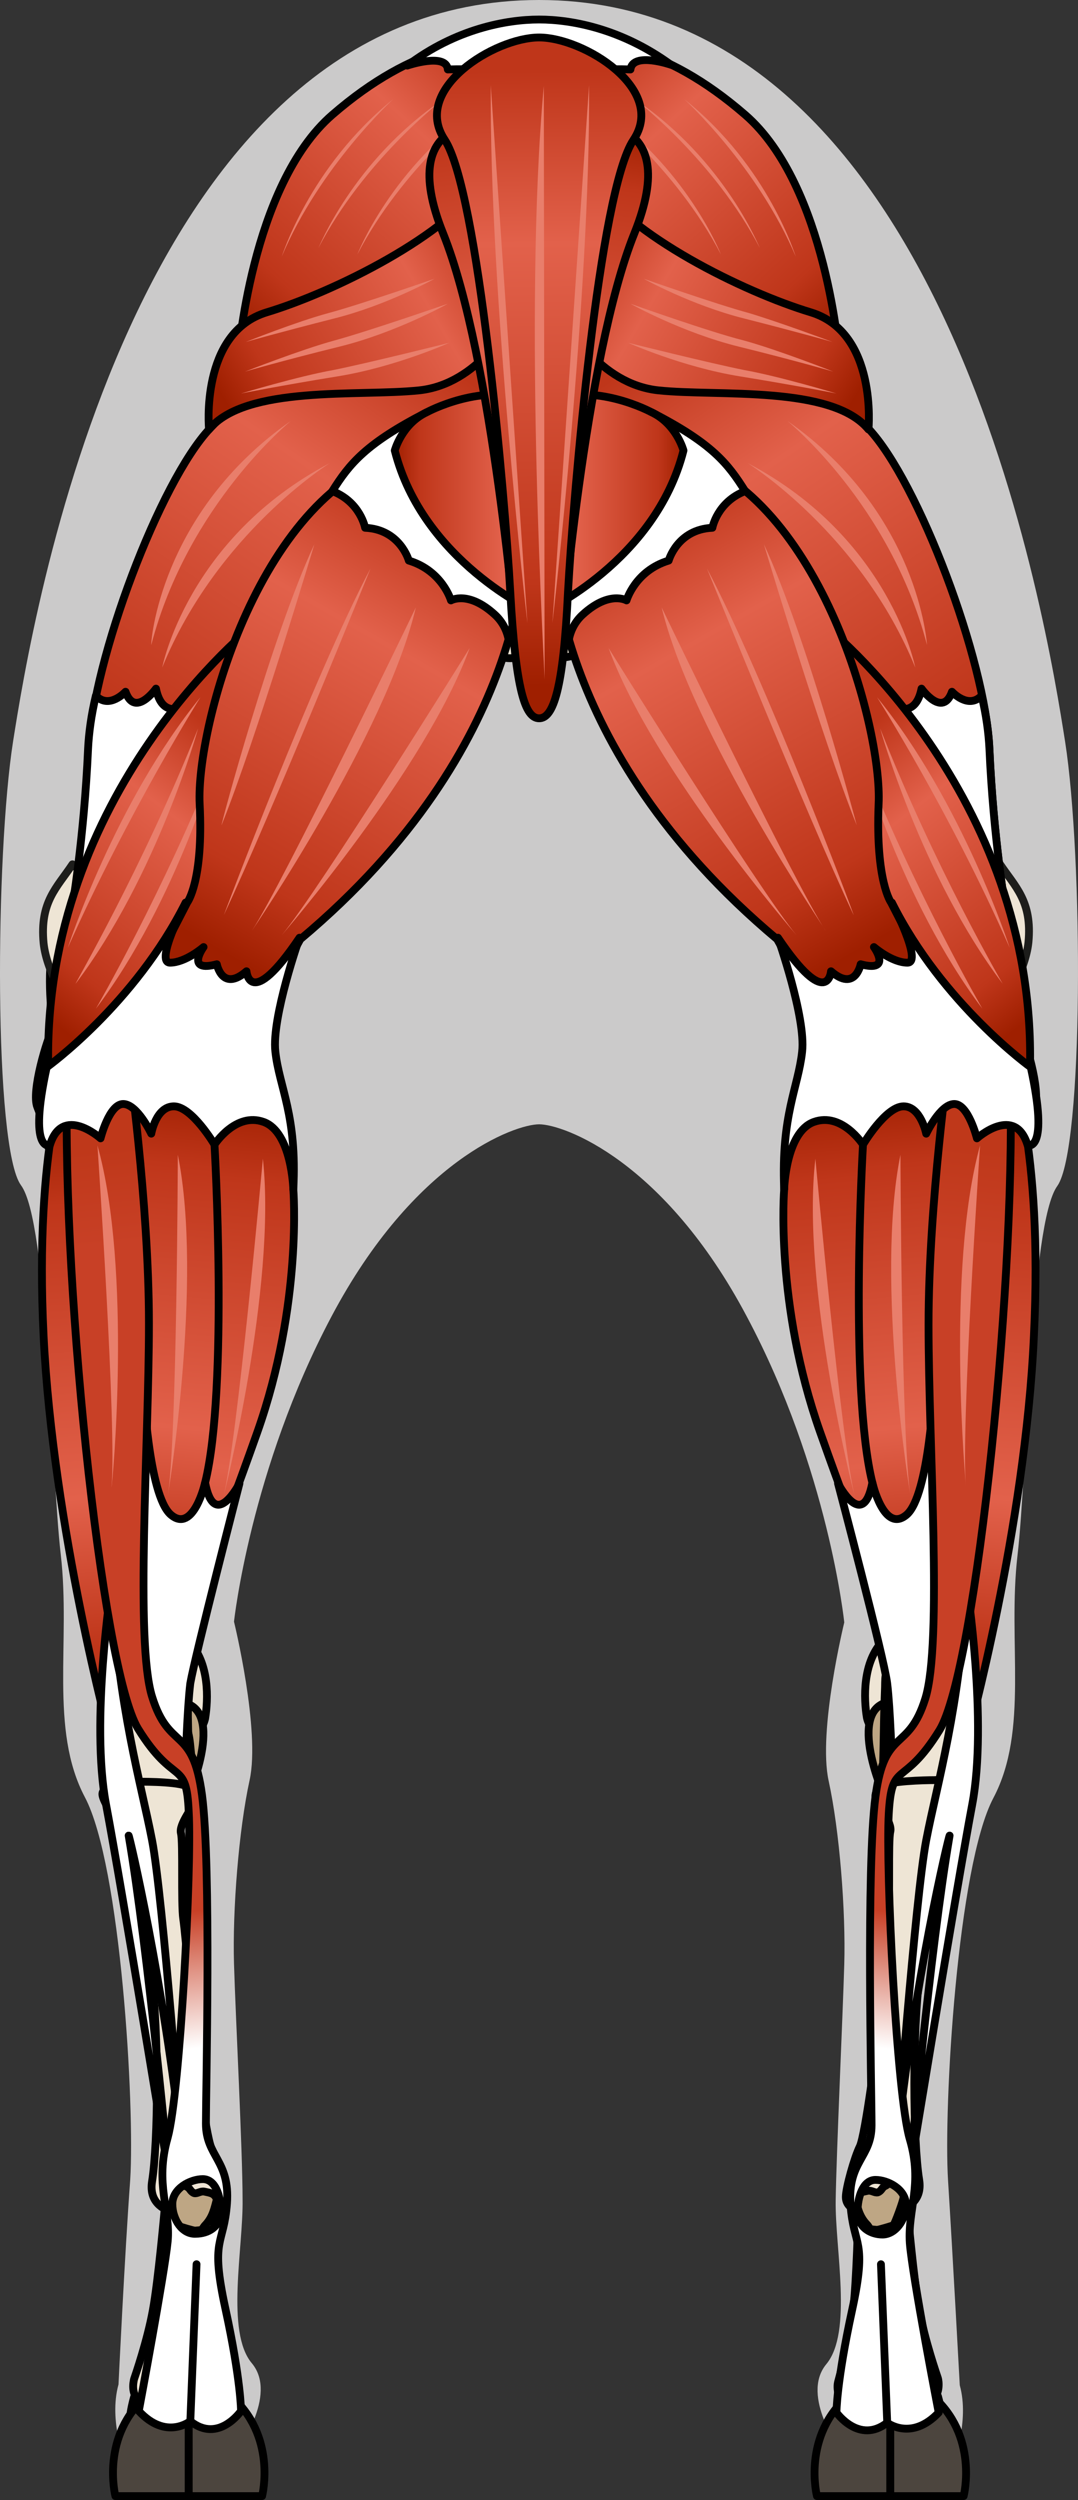 <?xml version="1.0" encoding="utf-8"?>
<!-- Generator: Adobe Illustrator 25.4.1, SVG Export Plug-In . SVG Version: 6.00 Build 0)  -->
<svg version="1.1" id="Camada_1" xmlns="http://www.w3.org/2000/svg" xmlns:xlink="http://www.w3.org/1999/xlink" x="0px" y="0px"
	 width="138.136px" height="320.2px" viewBox="0 0 138.136 320.2" enable-background="new 0 0 138.136 320.2" xml:space="preserve">
<rect x="0" y="0" width="138.136" height="320.2" fill="#333333" stroke="none"/>
<g>
	<path id="changecolor_00000070076965564972370160000010085068632026751120_" fill="#CBCACA" d="M135.485,151.9
		c-3.5,4.8-3.8,36.2-5.1,47.3c-1.3,11.2,1.5,22.4-3.1,31.1c-4.6,8.7-6.4,39.5-5.8,49s1.5,26.2,1.5,26.2c1.3,4.7-0.9,10-0.9,10
		l-14.2-1.4c0,0-5.4-7.2-2-11.3c3.4-4.1,1.1-14.8,1.2-21s0.9-23.4,1.1-30.2s-0.6-17.1-2-23.5s2-20.3,2-20.3s-2-19.5-12.5-39.2
		c-10.6-20-23.5-24.6-26.6-24.6s-16,4.6-26.6,24.6c-10.4,19.6-12.5,39.1-12.5,39.1s3.4,13.9,2,20.3c-1.4,6.4-2.2,16.7-2,23.5
		c0.2,6.8,1.1,24,1.1,30.2c0.1,6.2-2.2,17,1.2,21c3.4,4.1-2,11.3-2,11.3l-14.2,1.4c0,0-2.2-5.3-0.9-10c0,0,0.8-16.7,1.5-26.2
		c0.6-9.5-1.2-40.3-5.8-49s-1.8-19.9-3.1-31.1c-1.3-11.2-1.6-42.6-5.1-47.3c-3.5-4.8-3.3-42.3-1-56.9c2.3-14.5,15-94.9,67.4-94.9
		s65.1,80.4,67.4,95C138.785,109.7,138.885,147.1,135.485,151.9z"/>
	<g>
		<g>
			<path fill="#BEA684" stroke="#000000" stroke-linecap="round" stroke-linejoin="round" stroke-miterlimit="10" d="M116.185,135.4
				c2.7,4,6.3,10.9,8.9,10.1c2.5-0.8,3.7-6.1,4.6-9.8c1.5-6.1,2.8-22.1-4.1-16.1C122.485,122.5,116.985,125.9,116.185,135.4z"/>
			<path fill="#EEE5D5" stroke="#1D1D1B" stroke-linecap="round" stroke-linejoin="round" stroke-miterlimit="10" d="M101.585,54.6
				c0.3-0.6,1-0.9,1.6-0.7c3.5,1.3,4.7,2.6,6.8,7.5c2.3,5.2,1,2.9,1.7,14.9c0.7,11.3,0.2,11.8,2.8,23.2c0.8,3.8,4.7,12.3,8.4,11.4
				c2-0.5,3.2,1.7,5.2-0.3c2,3,4.2,4.8,3.7,10.1c-0.4,3.8-3.3,8.8-6.5,11c-0.5,0.4-1,0.8-1.6,1.4c-1.6,1.8-1.6,1.6-3.3,1.6
				c-6.2,0-6.7-9.2-8.5-15.3c-1.7-5.5-3.2-11-5-16.4c-1.6-4.8-2.8-9.9-3.6-15.2c-0.4-2.4-0.3-5.6-1.1-7.7c-0.8-2.3-2.8-3.3-3.8-5.4
				c-1.4-3-0.4-4.5,1.7-2.6c-0.2-0.2,0.1-6.1,0-6.9c-0.1-2-1.8,7.1-1.7,5.1C98.685,66.6,99.885,58.6,101.585,54.6z"/>
			<path fill="#EEE5D5" stroke="#000000" stroke-linecap="round" stroke-linejoin="round" stroke-miterlimit="10" d="M96.385,47.4
				c0.7-1.9,2.1-2.3,3.6-2c1.4,0.2,4.5,1.4,4.5-0.6s-2-6.7-2.8-10.6c-0.8-4-6-12.9-9.3-14.7c-3.4-1.8-6.5-0.9-7.3,0.6
				s-2.4,6.5-3.2,7.2c-0.8,0.7-4.6,0.2-6.5,1.9c-1.9,1.6-5.6,7.6-3.8,9c1.7,1.4,8.9,0.2,10.9,3.7c1.9,3.4,2.4,6.1,1.3,8
				s1.4,4.9,1.7,5.4c0.3,0.6,1.8,5.2-0.3,8.7c-2.1,3.6-2.6,11-6.5,11.6s-7.2,1.3-8.2,3.2c-1,1.9-1,5.4,1.4,5.4
				c2.4,0.1,6.7-2.6,12-4.3c3.3-1,4.9-4.2,6-4.8c1.1-0.6,3.7-2.1,6.6-1.7c2.9,0.3,4.9-0.9,6.6-2.4s4-1,5.9-1.9s2.3-6.5,1.2-8.4
				c-1.1-1.9-1.5-2.3-3.9-1.1c-2.4,1.1-6.4,0.8-6.1-2.9c0.4-3.7-1.6-4.7-2.8-6.1C96.385,49.2,95.785,49,96.385,47.4z"/>
			<path fill="#BEA684" stroke="#000000" stroke-linecap="round" stroke-linejoin="round" stroke-miterlimit="10" d="M100.285,56.6
				c0.4-3.7-1.6-4.7-2.8-6.1c-1.2-1.4-1.7-1.5-1.2-3.2c0.7-1.9,2.1-2.3,3.6-2c1.4,0.2,4.5,1.4,4.5-0.6s-2-6.7-2.8-10.6
				c-0.8-4-6-12.9-9.3-14.7c-0.5-0.3-1-0.5-1.5-0.6l0,0c-4.2-0.9-3.6,9.6-1.7,14.3c1.9,4.6,2.6,8.5,1.2,10.9s-2.7,4.3,0,8
				s10.6,7.2,10.6,7.2C100.485,58.5,100.185,57.7,100.285,56.6z"/>
			<path fill="#BEA684" stroke="#000000" stroke-linecap="round" stroke-linejoin="round" stroke-miterlimit="10" d="M71.485,38.1
				c1.7,1.4,8.9,0.2,10.9,3.7c1.7,3,2.2,5.4,1.7,7.2c0.1-0.1,0.3-0.3,0.3-0.4c0.9-2,1.1-7.3,1.4-8.4c0.4-1.1,2-1.2-1.1-5.2
				s-11.2-3.7-11.2-3.7C71.785,33.7,70.285,37.1,71.485,38.1z"/>
			<path fill="#EEE5D5" stroke="#000000" stroke-linecap="round" stroke-linejoin="round" stroke-miterlimit="10" d="M126.785,129.9
				c0.7,0,2.8-0.3,3.7,1.4s2.9,8.4,2.1,10.4c-0.8,2.1-0.6,1.3-0.5,2.8s-2.1,3.7-2.8,5.4c-0.8,1.7-1.1,7-1.2,9.5
				c-0.1,2.5-0.3,20.4-0.4,27.5s-4.6,30.1-4.8,33c-0.2,2.9-1.9,8.7-2.8,8.6c-0.9-0.1-3.1-4.7-4.2-4.7c-1,0-4.3-1.4-4.8-3.8
				c-0.4-2.4-0.6-7.1,2.1-9.9c2.7-2.8,6.9-16.5,7.7-24.2c0.8-7.7,2.5-16,1.3-27.6s-2.9-18.2-3.3-19.5s-1.5-1.5-1-2.9
				C118.385,134.6,126.785,129.9,126.785,129.9z"/>
			<path fill="#BEA684" stroke="#000000" stroke-linecap="round" stroke-linejoin="round" stroke-miterlimit="10" d="M114.585,217.9
				c-6.3,0.2-1.8,11.4-0.7,13.3c3.3,6.1,5,7.1,2.2,14.5c-1.8,4.6,1.9,0.7,3.1-5.5c0.5-2.7,4.3-8.9,4.6-12.2
				c0.2-2.2-0.9-4.5-1.7-10.3C121.385,213.1,116.085,214.8,114.585,217.9z"/>
			<path fill="#EEE5D5" stroke="#000000" stroke-linecap="round" stroke-linejoin="round" stroke-miterlimit="10" d="M112.985,229.9
				c0.3-5.1,0.2-8.1,0.4-13.2c0.1-1.7-0.2-3,1.2-3.4c2-0.5,5.1-1.3,6.1,0.5c1.6,2.7,1.4,10.1,1.4,13.3c0,2.8,0.3,4.3-1.7,5.5
				C118.685,233.9,113.085,233.2,112.985,229.9z"/>
			<path fill="#EEE5D5" stroke="#000000" stroke-linecap="round" stroke-linejoin="round" stroke-miterlimit="10" d="M112.985,228.8
				c0,0-0.9,0.5-0.8,1.4c0.2,0.9,2.2,3.2,1.9,4.4c-0.3,1.2,0,9-0.3,11s-1.2,12.9-1.3,14.6c-0.1,1.7-1.6,13.2-2.3,14.7
				c-0.7,1.4-1.8,5.3-1.8,6.5s1.1,1.7,2,2c0.8,0.3,8.2,0.8,7.4-4.2c-0.8-5-0.9-19.1,0.1-26.5c1-7.3,2.7-14.1,3.8-17.5
				c1.2-3.4,2.8-5.1,2.4-5.9c-0.4-0.8-3.3-1.4-4.4-1.3C118.585,228,113.785,228.1,112.985,228.8z"/>
			<path fill="#BEA684" stroke="#000000" stroke-linecap="round" stroke-linejoin="round" stroke-miterlimit="10" d="M108.385,312.2
				c0,0-1.3,3.5-1.3,4.6s0.8,1.7,0.8,1.7h13c0,0,0.6-1.3,0.4-1.7c-0.2-0.4-0.4-2.8-1.6-5.2c-1.2-2.4-10.3-0.4-10.3-0.4
				L108.385,312.2z"/>
			<path fill="#EEE5D5" stroke="#000000" stroke-linecap="round" stroke-linejoin="round" stroke-miterlimit="10" d="M107.785,307
				c0,0-1,3.7-0.1,4.5s3,2.7,4.3,2.5s1.8-0.9,1.9-1.3c0,0,0.7-2.8,0.1-3.6c-0.7-0.8-4.1-2.5-4.4-2.6
				C109.185,306.5,107.785,307,107.785,307z"/>
			<path fill="#EEE5D5" stroke="#000000" stroke-linecap="round" stroke-linejoin="round" stroke-miterlimit="10" d="M120.185,306.9
				c0,0,1.1,3.7,0.2,4.5s-2.9,2.8-4.3,2.6c-1.3-0.1-1.8-0.9-1.9-1.3c0,0-0.8-2.8-0.2-3.6c0.6-0.8,4-2.6,4.3-2.7
				C118.785,306.4,120.185,306.9,120.185,306.9z"/>
			<path fill="#EEE5D5" stroke="#000000" stroke-linecap="round" stroke-linejoin="round" stroke-miterlimit="10" d="M120.185,304.6
				c-0.1-0.3-1.7-4.9-2.4-8.8c-0.7-3.8-1.5-12.8-1.5-12.8c-1.8-0.7-2.4-0.2-2.9,0.9c-0.1,0.1-0.1,0.5-0.2,1
				c-0.1-0.5-0.2-0.8-0.2-0.9c-0.6-1-1.2-1.5-3-0.7c0,0-0.2,9-0.7,12.9s-1.8,8.5-1.9,8.9s-0.3,2.2,1.4,3c0,0,2.5,1.5,4.8,1.4
				c0.2,0,0.3-0.2,0.5-0.5c0.1,0.2,0.3,0.3,0.4,0.3c2.2-0.1,4.7-1.7,4.7-1.7C120.585,306.8,120.285,304.9,120.185,304.6z"/>
			<path fill="#EEE5D5" stroke="#000000" stroke-linecap="round" stroke-linejoin="round" stroke-miterlimit="10" d="M113.885,309
				c0.1-2.7-0.8-24.2-0.8-24.2"/>
			
				<line fill="none" stroke="#000000" stroke-linecap="round" stroke-linejoin="round" stroke-miterlimit="10" x1="114.085" y1="312.6" x2="114.085" y2="318.3"/>
			<path fill="#BEA684" stroke="#000000" stroke-linecap="round" stroke-linejoin="round" stroke-miterlimit="10" d="M109.585,281.6
				c0.3,1.1,0.5,2.2,1.4,3.2c0.7,0.7,0.1,0.7,1.4,0.8c0.2,0,1.9-0.5,2.1-0.6c0.2-0.2,1.3-3.2,1.3-3.6c0.1-0.7,0-1.2-0.6-1.7
				c-1.2-1-0.9-0.1-1.8,0.3c-0.4,0.2-0.4,0.6-0.9,0.8c-0.4,0.1-0.8-0.3-1.3-0.2c-0.9,0.2-1.4,0.2-1.7,1.3"/>
		</g>
		<g>
			<path fill="#BEA684" stroke="#000000" stroke-linecap="round" stroke-linejoin="round" stroke-miterlimit="10" d="M21.085,135.6
				c-2.7,4-6.3,10.9-8.9,10.1c-2.5-0.8-3.7-6.1-4.6-9.8c-1.5-6.1-2.8-22.1,4.1-16.1C14.885,122.6,20.385,126,21.085,135.6z"/>
			<path fill="#EEE5D5" stroke="#1D1D1B" stroke-linecap="round" stroke-linejoin="round" stroke-miterlimit="10" d="M35.785,54.7
				c-0.3-0.6-1-0.9-1.6-0.7c-3.5,1.3-4.7,2.6-6.8,7.5c-2.3,5.2-1,2.9-1.7,14.9c-0.7,11.3-0.2,11.8-2.8,23.2
				c-0.8,3.8-4.7,12.3-8.4,11.4c-2-0.5-3.2,1.7-5.2-0.3c-2,3-4.2,4.8-3.7,10.1c0.4,3.8,3.3,8.8,6.5,11c0.5,0.4,1,0.8,1.6,1.4
				c1.6,1.8,1.6,1.6,3.3,1.6c6.2,0,6.7-9.2,8.5-15.3c1.7-5.5,3.2-11,5-16.4c1.6-4.8,2.8-9.9,3.6-15.2c0.4-2.4,0.3-5.6,1.1-7.7
				c0.8-2.3,2.8-3.3,3.8-5.4c1.4-3,0.4-4.5-1.7-2.6c0.2-0.2-0.1-6.1,0-6.9c0.1-2,1.8,7.1,1.7,5.1
				C38.685,66.7,37.485,58.7,35.785,54.7z"/>
			<path fill="#EEE5D5" stroke="#000000" stroke-linecap="round" stroke-linejoin="round" stroke-miterlimit="10" d="M40.985,47.5
				c-0.7-1.9-2.1-2.3-3.6-2c-1.4,0.2-4.5,1.4-4.5-0.6s2-6.7,2.8-10.6c0.8-4,6-12.9,9.3-14.7c3.4-1.8,6.5-0.9,7.3,0.6
				s2.4,6.5,3.2,7.2c0.8,0.7,4.6,0.2,6.5,1.9c1.9,1.6,5.6,7.6,3.8,9c-1.7,1.4-8.9,0.2-10.9,3.7c-1.9,3.4-2.4,6.1-1.3,8
				c1.1,1.9-1.4,4.9-1.7,5.4c-0.3,0.6-1.8,5.2,0.3,8.7c2.1,3.6,2.6,11,6.5,11.6s7.2,1.3,8.2,3.2c1,1.9,1,5.4-1.4,5.4
				c-2.4,0.1-6.5-2.4-12-4.3c-3.2-1.1-4.9-4.2-6-4.8c-1.1-0.6-3.7-2.1-6.6-1.7c-2.9,0.3-4.9-0.9-6.6-2.4c-1.7-1.5-4-1-5.9-1.9
				s-2.3-6.5-1.2-8.4c1.1-1.9,1.5-2.3,3.9-1.1c2.4,1.1,6.4,0.8,6.1-2.9c-0.4-3.7,1.6-4.7,2.8-6.1
				C40.985,49.3,41.585,49.1,40.985,47.5z"/>
			<path fill="#BEA684" stroke="#000000" stroke-linecap="round" stroke-linejoin="round" stroke-miterlimit="10" d="M37.085,56.8
				c-0.4-3.7,1.6-4.7,2.8-6.1c1.2-1.4,1.7-1.5,1.2-3.2c-0.7-1.9-2.1-2.3-3.6-2c-1.4,0.2-4.5,1.4-4.5-0.6s2-6.7,2.8-10.6
				c0.8-4,6-12.9,9.3-14.7c0.5-0.3,1-0.5,1.5-0.6l0,0c4.2-0.9,3.6,9.6,1.7,14.3c-1.9,4.6-2.6,8.5-1.2,10.9c1.4,2.4,2.7,4.3,0,8
				s-10.6,7.2-10.6,7.2C36.885,58.6,37.185,57.9,37.085,56.8z"/>
			<path fill="#BEA684" stroke="#000000" stroke-linecap="round" stroke-linejoin="round" stroke-miterlimit="10" d="M65.885,38.3
				c-1.7,1.4-8.9,0.2-10.9,3.7c-1.7,3-2.2,5.4-1.7,7.2c-0.1-0.1-0.3-0.3-0.3-0.4c-0.9-2-1.1-7.3-1.4-8.4c-0.4-1.1-2-1.2,1.1-5.2
				s11.2-3.7,11.2-3.7C65.485,33.8,67.085,37.3,65.885,38.3z"/>
			<path fill="#EEE5D5" stroke="#000000" stroke-linecap="round" stroke-linejoin="round" stroke-miterlimit="10" d="M10.585,130
				c-0.7,0-2.8-0.3-3.7,1.4s-2.9,8.4-2.1,10.4c0.8,2.1,0.6,1.3,0.5,2.8s2.1,3.7,2.8,5.4c0.8,1.7,1.1,7,1.2,9.5
				c0.1,2.5,0.3,20.4,0.4,27.5c0.1,7.1,4.6,30.1,4.8,33c0.2,2.9,1.9,8.7,2.8,8.6c0.9-0.1,3.1-4.7,4.2-4.7c1,0,4.3-1.4,4.8-3.8
				c0.4-2.4,0.6-7.1-2.1-9.9c-2.7-2.8-6.9-16.5-7.7-24.2c-0.8-7.7-2.5-16-1.3-27.6s2.9-18.2,3.3-19.5s1.5-1.5,1-2.9
				C18.985,134.7,10.585,130,10.585,130z"/>
			<path fill="#BEA684" stroke="#000000" stroke-linecap="round" stroke-linejoin="round" stroke-miterlimit="10" d="M22.785,218
				c6.3,0.2,1.8,11.4,0.7,13.3c-3.3,6.1-5,7.1-2.2,14.5c1.8,4.6-1.9,0.7-3.1-5.5c-0.5-2.7-4.3-8.9-4.6-12.2
				c-0.2-2.2,0.9-4.5,1.7-10.3C15.985,213.3,21.285,215,22.785,218z"/>
			<path fill="#EEE5D5" stroke="#000000" stroke-linecap="round" stroke-linejoin="round" stroke-miterlimit="10" d="M24.385,230.1
				c-0.3-5.1-0.2-8.1-0.4-13.2c-0.1-1.7,0.2-3-1.2-3.4c-2-0.5-5.1-1.3-6.1,0.5c-1.6,2.7-1.4,10.1-1.4,13.3c0,2.8-0.3,4.3,1.7,5.5
				C18.585,234,24.285,233.4,24.385,230.1z"/>
			<path fill="#EEE5D5" stroke="#000000" stroke-linecap="round" stroke-linejoin="round" stroke-miterlimit="10" d="M24.285,229
				c0,0,0.9,0.5,0.8,1.4c-0.2,0.9-2.2,3.2-1.9,4.4c0.3,1.2,0,9,0.3,11s1.2,12.9,1.3,14.6c0.1,1.7,1.6,13.2,2.3,14.7
				c0.7,1.4,1.8,5.3,1.8,6.5s-1.1,1.7-2,2s-8.2,0.8-7.4-4.2s0.9-19.1-0.1-26.5s-2.7-14.1-3.8-17.5c-1.2-3.4-2.8-5.1-2.4-5.9
				c0.4-0.8,3.3-1.4,4.4-1.3C18.785,228.2,23.585,228.2,24.285,229z"/>
			<path fill="#BEA684" stroke="#000000" stroke-linecap="round" stroke-linejoin="round" stroke-miterlimit="10" d="M28.985,312.3
				c0,0,1.3,3.5,1.3,4.6s-0.8,1.7-0.8,1.7h-13c0,0-0.6-1.3-0.4-1.7c0.2-0.4,0.4-2.8,1.6-5.2c1.2-2.4,10.3-0.4,10.3-0.4L28.985,312.3
				z"/>
			<path fill="#EEE5D5" stroke="#000000" stroke-linecap="round" stroke-linejoin="round" stroke-miterlimit="10" d="M29.585,307.2
				c0,0,1,3.7,0.1,4.5s-3,2.7-4.3,2.5s-1.8-0.9-1.9-1.3c0,0-0.7-2.8-0.1-3.6c0.7-0.8,4.1-2.5,4.4-2.6
				C28.185,306.6,29.585,307.2,29.585,307.2z"/>
			<path fill="#EEE5D5" stroke="#000000" stroke-linecap="round" stroke-linejoin="round" stroke-miterlimit="10" d="M17.185,307
				c0,0-1.1,3.7-0.2,4.5s2.9,2.8,4.3,2.6c1.3-0.1,1.8-0.9,1.9-1.3c0,0,0.8-2.8,0.2-3.6c-0.6-0.8-4-2.6-4.3-2.7
				C18.585,306.6,17.185,307,17.185,307z"/>
			<path fill="#EEE5D5" stroke="#000000" stroke-linecap="round" stroke-linejoin="round" stroke-miterlimit="10" d="M17.185,304.7
				c0.1-0.3,1.7-4.9,2.4-8.8c0.7-3.8,1.5-12.8,1.5-12.8c1.8-0.7,2.4-0.2,2.9,0.9c0.1,0.1,0.1,0.5,0.2,1c0.1-0.5,0.2-0.8,0.2-0.9
				c0.6-1,1.2-1.5,3-0.7c0,0,0.2,9,0.7,12.9s1.8,8.5,1.9,8.9s0.3,2.2-1.4,3c0,0-2.5,1.5-4.8,1.4c-0.2,0-0.3-0.2-0.5-0.5
				c-0.1,0.2-0.3,0.3-0.4,0.3c-2.2-0.1-4.7-1.7-4.7-1.7C16.685,306.9,17.085,305.1,17.185,304.7z"/>
			<path fill="#EEE5D5" stroke="#000000" stroke-linecap="round" stroke-linejoin="round" stroke-miterlimit="10" d="M23.485,309.2
				c-0.1-2.7,0.8-24.2,0.8-24.2"/>
			
				<line fill="none" stroke="#000000" stroke-linecap="round" stroke-linejoin="round" stroke-miterlimit="10" x1="23.285" y1="312.7" x2="23.285" y2="318.5"/>
			<path fill="#BEA684" stroke="#000000" stroke-linecap="round" stroke-linejoin="round" stroke-miterlimit="10" d="M27.785,281.7
				c-0.3,1.1-0.5,2.2-1.4,3.2c-0.7,0.7-0.1,0.7-1.4,0.8c-0.2,0-1.9-0.5-2.1-0.6c-0.2-0.2-1.3-3.2-1.3-3.6c-0.1-0.7,0-1.2,0.6-1.7
				c1.2-1,0.9-0.1,1.8,0.3c0.4,0.2,0.4,0.6,0.9,0.8c0.4,0.1,0.8-0.3,1.3-0.2c0.9,0.2,1.4,0.2,1.7,1.3"/>
		</g>
		<path fill="#EEE5D5" stroke="#000000" stroke-linecap="round" stroke-linejoin="round" stroke-miterlimit="10" d="M83.885,14.1
			c-4.2,3.7-1.2,7.9-4.2,10.7c-3.6,3.3-15.3,3.6-19.5,0.9c-3.5-2.2-2.2-6.6-4.9-10.3c-2.2-3,3.2-4,5.2-5.3c2.9-1.9,2.7-2.9,5.2-4.3
			c5-2.8,9.3,0.9,10.9,2.7C78.885,10.9,83.685,11.6,83.885,14.1z"/>
		<g>
			<path fill="#EEE5D5" stroke="#000000" stroke-linecap="round" stroke-linejoin="round" stroke-miterlimit="10" d="M80.985,15.8
				c-3.4,3.7-1,7.9-3.4,10.7c-2.9,3.3-12.3,3.6-15.7,0.9c-2.8-2.2-1.8-6.6-3.9-10.3c-1.7-3,2.6-4,4.2-5.3c2.3-1.9,2.1-2.9,4.2-4.3
				c4-2.8,7.4,0.9,8.8,2.7C76.985,12.7,80.785,13.4,80.985,15.8z"/>
			<path fill="#EEE5D5" stroke="#000000" stroke-linecap="round" stroke-linejoin="round" stroke-miterlimit="10" d="M77.585,23.9
				c-2.4,2.4-0.7,5-2.4,6.9c-2.1,2.1-8.8,2.3-11.2,0.6c-2-1.4-1.3-4.2-2.8-6.6c-1.2-1.9,1.9-2.5,3-3.4c1.6-1.2,1.5-1.9,3-2.8
				c2.9-1.8,5.3,0.6,6.3,1.7C74.585,21.9,77.385,22.4,77.585,23.9z"/>
			<path fill="#EEE5D5" stroke="#000000" stroke-linecap="round" stroke-linejoin="round" stroke-miterlimit="10" d="M75.385,29.7
				c-1.8,1.8,1.9,8.5,0.1,8.1c-1.2-0.3-2.2-2.2-3.7-2.3c-1.7,0-3.2-0.2-5.2,0.1c-0.7,0.1-2.4,2-3.1,2.2c-1.7,0.5,0.8-5.7-0.4-7.5
				c-0.9-1.4,1.4-1.9,2.2-2.5c1.2-0.9,1.1-1.4,2.2-2.1c2.1-1.3,4,0.4,4.7,1.3C73.185,28.2,75.285,28.5,75.385,29.7z"/>
			<path fill="#EEE5D5" stroke="#000000" stroke-linecap="round" stroke-linejoin="round" stroke-miterlimit="10" d="M75.385,35.3
				c0.2,0.2-0.3,0.8-0.5,0.9c-3.3,2.9,1.4,6.8-0.2,6.4c-1.1-0.2-2-2-3.3-2c-1.5,0-2.8-0.2-4.5,0.1c-0.6,0.1-2.1,1.7-2.7,1.9
				c-1.5,0.4,2.8-5.6-0.3-6.6c-1.4-0.4,1.2-1.7,2-2.2c1.1-0.8,1-1.2,2-1.8c1.9-1.2,4.1,0.4,4.7,1.2
				C73.285,34.1,74.685,34.7,75.385,35.3z"/>
			<path fill="#EEE5D5" stroke="#000000" stroke-linecap="round" stroke-linejoin="round" stroke-miterlimit="10" d="M74.485,42.8
				c0.2,0.1-0.3,0.7-0.4,0.8c-2.8,2.5,0.4,5-0.9,4.7c-0.9-0.2-0.9-0.9-2-1c-1.3,0-2.4-0.2-3.9,0.1c-0.5,0.1-1.2,1-1.7,1.2
				c-1.3,0.4,1.8-4.4-0.9-5.2c-1.2-0.4,1-1.4,1.7-1.9c0.9-0.7,0.8-1,1.7-1.5c1.6-1,3.5,0.4,4,1C72.685,41.8,73.885,42.4,74.485,42.8
				z"/>
			<path fill="#EEE5D5" stroke="#000000" stroke-linecap="round" stroke-linejoin="round" stroke-miterlimit="10" d="M72.985,49.4
				c0.1,0.1-0.2,0.8-0.3,0.9c-1,2.4,0.5,3.6-0.6,3.4c-0.8-0.2-0.3-0.4-1.2-0.5c-1.1,0-2.1-0.2-3.4,0.1c-0.5,0.1-0.6,0.3-1,0.5
				c-1.4,0.7-0.1-1.8-0.8-3.9c-0.3-1,1.4-1.7,1.1-1.7c-1,0,0.7-0.9,1.5-1.3c1.4-0.9,3.1,0.3,3.5,0.9
				C72.185,48.3,72.485,49,72.985,49.4z"/>
			<path fill="#EEE5D5" stroke="#000000" stroke-linecap="round" stroke-linejoin="round" stroke-miterlimit="10" d="M72.085,54.8
				c0.1,0.1-0.2,0.9-0.3,1.1c-0.9,2.8,0.4,4.2-0.5,3.9c-0.6-0.2-0.2-0.5-1-0.5c-0.9,0-1.7-0.2-2.8,0.1c-0.4,0.1-0.5,0.3-0.9,0.6
				c-1.2,0.8-0.1-2.1-0.7-4.5c-0.3-1.1,1.2-2,0.9-2c-0.8-0.1,0.6-1.1,1.2-1.6c1.2-1,2.5,0.4,2.9,1
				C71.385,53.6,71.685,54.3,72.085,54.8z"/>
			<path fill="#EEE5D5" stroke="#000000" stroke-linecap="round" stroke-linejoin="round" stroke-miterlimit="10" d="M71.685,60.8
				c0.1,0.2-0.2,1-0.2,1.3c-0.8,3.2,0.4,4.9-0.5,4.5c-0.6-0.2-0.2-0.6-0.9-0.6c-0.8,0-1.6-0.2-2.5,0.1c-0.3,0.1-0.4,0.4-0.8,0.7
				c-1.1,0.9-0.1-2.4-0.6-5.2c-0.2-1.3,1.1-2.3,0.8-2.3c-0.7-0.1,0.6-1.2,1.1-1.8c1-1.2,2.3,0.4,2.6,1.2
				C71.085,59.4,71.285,60.3,71.685,60.8z"/>
			<path fill="#EEE5D5" stroke="#000000" stroke-linecap="round" stroke-linejoin="round" stroke-miterlimit="10" d="M71.185,66.5
				c0.1,0.1-0.2,0.8-0.2,0.9c-0.7,2.4,0.3,3.6-0.4,3.3c-0.5-0.2-0.2-0.4-0.8-0.5c-0.7,0-1.4-0.2-2.2,0.1c-0.3,0.1-0.4,0.3-0.7,0.5
				c-0.9,0.7-0.1-1.8-0.5-3.8c-0.2-0.9,0.9-1.7,0.7-1.7c-0.6,0,0.5-0.9,1-1.3c0.9-0.8,2,0.3,2.3,0.8
				C70.685,65.5,70.885,66.1,71.185,66.5z"/>
			<path fill="#EEE5D5" stroke="#000000" stroke-linecap="round" stroke-linejoin="round" stroke-miterlimit="10" d="M71.185,73
				c0.1,0.1-0.2,0.9-0.2,1.1c-0.7,2.7,0.3,4.1-0.4,3.8c-0.5-0.2-0.2-0.5-0.8-0.5c-0.7,0-1.3-0.2-2.1,0.1c-0.3,0.1-0.4,0.3-0.7,0.6
				c-0.9,0.8-0.1-2-0.5-4.4c-0.2-1.1,0.9-2,0.7-2c-0.6-0.1,0.5-1,0.9-1.5c0.9-1,1.9,0.4,2.2,1C70.585,71.8,70.785,72.5,71.185,73z"
				/>
			<path fill="#EEE5D5" stroke="#000000" stroke-linecap="round" stroke-linejoin="round" stroke-miterlimit="10" d="M71.185,79
				c0.1,0.1-0.2,0.9-0.2,1.1c-0.7,2.7,0.3,4.1-0.4,3.8c-0.5-0.2-0.2-0.5-0.8-0.5c-0.7,0-1.3-0.2-2.1,0.1c-0.3,0.1-0.4,0.3-0.7,0.6
				c-0.9,0.8-0.1-2-0.5-4.4c-0.2-1.1,0.9-2,0.7-2c-0.6-0.1,0.5-1,0.9-1.5c0.9-1,1.9,0.4,2.2,1C70.585,77.8,70.785,78.5,71.185,79z"
				/>
			<path fill="#EEE5D5" stroke="#000000" stroke-linecap="round" stroke-linejoin="round" stroke-miterlimit="10" d="M70.885,83.6
				c0.1,0.1-0.1,0.7-0.2,0.9c-0.6,2.2-0.3,2.7-1.1,2.6c-1.1-0.1,0.6,0,0,0s-1.2-0.1-1.9,0.1c-0.3,0.1,0,0-0.2-0.2
				c-0.4-0.4-0.5-0.9-0.9-2.8c-0.2-0.9,0.8-1.6,0.6-1.6c-0.6,0,0.4-0.8,0.8-1.2c0.8-0.8,1.7,0.3,2,0.8
				C70.385,82.6,70.585,83.2,70.885,83.6z"/>
			<path fill="#EEE5D5" stroke="#000000" stroke-linecap="round" stroke-linejoin="round" stroke-miterlimit="10" d="M70.585,87.6
				c0.1,0.1-0.1,0.6-0.2,0.7c-0.5,1.9-0.2,2.3-0.9,2.2c-0.9-0.1,0.5,0,0,0s-1-0.1-1.6,0.1c-0.2,0.1,0,0-0.2-0.2
				c-0.4-0.3-0.4-0.8-0.8-2.4c-0.2-0.7,0.7-1.3,0.5-1.3c-0.5,0,0.4-0.7,0.7-1c0.7-0.7,1.5,0.2,1.7,0.7
				C70.185,86.8,70.385,87.3,70.585,87.6z"/>
		</g>
	</g>
	<path fill="#4C453E" stroke="#000000" stroke-linecap="round" stroke-linejoin="round" stroke-miterlimit="10" d="M24.185,307.3
		v12.4h-9.4c0,0-2-7.8,4.2-13L24.185,307.3z"/>
	<path fill="#4C453E" stroke="#000000" stroke-linecap="round" stroke-linejoin="round" stroke-miterlimit="10" d="M24.185,307.3
		v12.4h9.4c0,0,2-7.8-4.2-13L24.185,307.3z"/>
	<path fill="#4C453E" stroke="#000000" stroke-linecap="round" stroke-linejoin="round" stroke-miterlimit="10" d="M114.085,307.3
		v12.4h-9.4c0,0-2-7.8,4.2-13L114.085,307.3z"/>
	<path fill="#4C453E" stroke="#000000" stroke-linecap="round" stroke-linejoin="round" stroke-miterlimit="10" d="M114.085,307.3
		v12.4h9.4c0,0,2-7.8-4.2-13L114.085,307.3z"/>
	<g>
		<g>
			
				<linearGradient id="SVGID_1_" gradientUnits="userSpaceOnUse" x1="114.048" y1="-13.806" x2="107.885" y2="52.836" gradientTransform="matrix(1 0 0 -1 0 192.591)">
				<stop  offset="0" style="stop-color:#BF361A"/>
				<stop  offset="0.28" style="stop-color:#E2614B"/>
				<stop  offset="0.833" style="stop-color:#BF361A"/>
				<stop  offset="1" style="stop-color:#9F1F00"/>
			</linearGradient>
			<path fill="url(#SVGID_1_)" stroke="#000000" stroke-linecap="round" stroke-linejoin="round" stroke-miterlimit="10" d="
				M100.485,152.3c0,0-1.2,14.7,4.6,31.1s6.9,17.6,8.3,23s1.4,12.8,1.4,12.8l2.1-8.8l0.6-67.6l-10.4-3
				C107.185,139.9,100.585,139.5,100.485,152.3z"/>
			
				<linearGradient id="SVGID_00000031179825054834506760000014212464663068056456_" gradientUnits="userSpaceOnUse" x1="120.524" y1="-6.807" x2="114.945" y2="53.532" gradientTransform="matrix(1 0 0 -1 0 192.591)">
				<stop  offset="0" style="stop-color:#BF361A"/>
				<stop  offset="0.28" style="stop-color:#E2614B"/>
				<stop  offset="0.833" style="stop-color:#BF361A"/>
				<stop  offset="1" style="stop-color:#9F1F00"/>
			</linearGradient>
			
				<path fill="url(#SVGID_00000031179825054834506760000014212464663068056456_)" stroke="#000000" stroke-linecap="round" stroke-linejoin="round" stroke-miterlimit="10" d="
				M110.585,146.6c0,0-1.8,31.2,1.2,43.3s4.2,25.9,3,29.4c-1.2,3.6-0.9,2.4-1.5,8.5c0,0,7-6.7,7.5-12.4s4.4-69.4,4.4-69.4
				s1.6-6-6.5-7.4C110.585,137.1,110.585,146.6,110.585,146.6z"/>
			
				<linearGradient id="SVGID_00000120544375599356031180000006966857124998412420_" gradientUnits="userSpaceOnUse" x1="85.776" y1="149.031" x2="126.601" y2="88.777" gradientTransform="matrix(1 0 0 -1 0 192.591)">
				<stop  offset="0" style="stop-color:#BF361A"/>
				<stop  offset="0.28" style="stop-color:#E2614B"/>
				<stop  offset="0.833" style="stop-color:#BF361A"/>
				<stop  offset="1" style="stop-color:#9F1F00"/>
			</linearGradient>
			
				<path fill="url(#SVGID_00000120544375599356031180000006966857124998412420_)" stroke="#000000" stroke-linecap="round" stroke-linejoin="round" stroke-miterlimit="10" d="
				M86.385,58.1c0,0-7.3-5.4-12.6-6.2c-5.3-0.8,10.3-25.7,37.5,3c6.4,6.8,15,29.6,15.5,41s2.1,20.8,2.1,20.8l-23.9-26.2L86.385,58.1
				z"/>
			<path fill="#FFFFFF" stroke="#000000" stroke-linecap="round" stroke-linejoin="round" stroke-miterlimit="10" d="M126.785,95.9
				c-0.1-2-0.4-4.3-1-6.8c-1.7,1.8-3.8-0.5-3.8-0.5c-1.2,3.4-3.9-0.4-3.9-0.4c-1.2,5.9-6.8,0-6.8,0l6.3,16.2l11.3,12.3
				C128.885,116.7,127.285,107.3,126.785,95.9z"/>
			
				<linearGradient id="SVGID_00000145743717515619766480000002497427518535644831_" gradientUnits="userSpaceOnUse" x1="125.908" y1="-18.277" x2="130.472" y2="49.502" gradientTransform="matrix(1 0 0 -1 0 192.591)">
				<stop  offset="0" style="stop-color:#BF361A"/>
				<stop  offset="0.28" style="stop-color:#E2614B"/>
				<stop  offset="0.833" style="stop-color:#BF361A"/>
				<stop  offset="1" style="stop-color:#9F1F00"/>
			</linearGradient>
			
				<path fill="url(#SVGID_00000145743717515619766480000002497427518535644831_)" stroke="#000000" stroke-linecap="round" stroke-linejoin="round" stroke-miterlimit="10" d="
				M129.385,136.3c0,0,4.3,10.3,3.1,34.8c-1.1,24.6-8.5,51.5-8.5,51.5S122.285,158.3,129.385,136.3z"/>
			<path fill="#FFFFFF" stroke="#000000" stroke-linecap="round" stroke-linejoin="round" stroke-miterlimit="10" d="M114.885,275.1
				c0,0,2.4-32.1,3.8-39.4s4.3-16.8,5.2-32.7c0,0,2.7,17.5,0.7,28.1s-8.1,47.8-8.1,47.8s2.7-29.2,5.2-43.8
				C121.585,235.1,117.085,253.9,114.885,275.1z"/>
			<path fill="#FFFFFF" stroke="#000000" stroke-linecap="round" stroke-linejoin="round" stroke-miterlimit="10" d="M107.385,190
				c0,0,3.2,6.2,4.4-0.1c0,0,1.5,6.6,4.4,4.1s3.5-16.5,3.5-16.5s1.4,31.6,1.1,37.9c-0.3,6.3-6.5,10.3-6.5,10.3s-0.2-6.8-0.6-10.1
				S107.385,190,107.385,190z"/>
			
				<linearGradient id="SVGID_00000101782138657189543300000008319397788122324096_" gradientUnits="userSpaceOnUse" x1="106.416" y1="95.653" x2="132.424" y2="62.552" gradientTransform="matrix(1 0 0 -1 0 192.591)">
				<stop  offset="0" style="stop-color:#BF361A"/>
				<stop  offset="0.28" style="stop-color:#E2614B"/>
				<stop  offset="0.833" style="stop-color:#BF361A"/>
				<stop  offset="1" style="stop-color:#9F1F00"/>
			</linearGradient>
			
				<path fill="url(#SVGID_00000101782138657189543300000008319397788122324096_)" stroke="#000000" stroke-linecap="round" stroke-linejoin="round" stroke-miterlimit="10" d="
				M105.585,80c0,0,27.2,21.4,26.4,56.8c0,0-10-7.6-23.1-18.5L105.585,80z"/>
			<path fill="#E97E6B" d="M110.185,96.5c0,0,5.2,18.8,15.7,32.7C125.885,129.2,117.185,114.2,110.185,96.5z"/>
			<path fill="#E97E6B" d="M112.785,93.3c0,0,5.2,18.8,15.7,32.7C128.485,126,119.785,111.1,112.785,93.3z"/>
			<path fill="#E97E6B" d="M129.385,121.4c0,0-6-18.6-17-32.1C112.385,89.3,121.685,103.9,129.385,121.4z"/>
			
				<linearGradient id="SVGID_00000068646601409051137800000013178457949380139944_" gradientUnits="userSpaceOnUse" x1="81.136" y1="125.936" x2="111.935" y2="71.981" gradientTransform="matrix(1 0 0 -1 0 192.591)">
				<stop  offset="0" style="stop-color:#BF361A"/>
				<stop  offset="0.28" style="stop-color:#E2614B"/>
				<stop  offset="0.833" style="stop-color:#BF361A"/>
				<stop  offset="1" style="stop-color:#9F1F00"/>
			</linearGradient>
			
				<path fill="url(#SVGID_00000068646601409051137800000013178457949380139944_)" stroke="#000000" stroke-linecap="round" stroke-linejoin="round" stroke-miterlimit="10" d="
				M99.585,120.3c-29.6-24.8-28.7-50.7-28.7-50.7l15.5-11.5c18.4,4.4,26.7,35,26.2,44.9c-0.4,9.9,1.6,12.6,1.6,12.6l5.2,10.1
				l-14.8,3.5L99.585,120.3z"/>
			<g>
				
					<linearGradient id="SVGID_00000005968155789806475680000002337565202689742507_" gradientUnits="userSpaceOnUse" x1="129.124" y1="49.349" x2="115.659" y2="-79.827" gradientTransform="matrix(1 0 0 -1 0 192.591)">
					<stop  offset="0.033" style="stop-color:#BF381A"/>
					<stop  offset="0.129" style="stop-color:#C84026"/>
					<stop  offset="0.79" style="stop-color:#C84026"/>
					<stop  offset="0.925" style="stop-color:#FFFFFF"/>
				</linearGradient>
				
					<path fill="url(#SVGID_00000005968155789806475680000002337565202689742507_)" stroke="#000000" stroke-linecap="round" stroke-linejoin="round" stroke-miterlimit="10" d="
					M116.585,274c-1.7-5.7-3.1-34.7-2.7-41.7s1.8-3.1,6.5-10.7c4.7-7.6,10.1-59.6,9-85.4c0,0-3-5-7.7-1c0,0-2.7,18.9-2.7,34.5
					s1.8,40.6-0.4,47.8c-2.2,7.1-5.2,3.6-6.4,12.6c-1.2,9-0.5,37.9-0.5,42.1s-3.1,4.6-2.7,10.2c0.4,5.5,2.2,4.3,0.2,13.5
					s-2,13.1-2,13.1s2.9,4.1,6.5,1.3c0,0,3.1,2.4,6.6-1.3c0,0-3.4-17.6-3.7-21.7C116.285,283,118.285,279.8,116.585,274z
					 M113.085,286.2c-1.6,0-3.2-1-3.2-2.9s0.7-4.1,2.3-4.1c1.6,0,3.9,1.2,3.9,3.2S114.685,286.2,113.085,286.2z"/>
				
					<line fill="none" stroke="#000000" stroke-linecap="round" stroke-linejoin="round" stroke-miterlimit="10" x1="113.685" y1="310.2" x2="112.885" y2="290"/>
			</g>
			<path fill="#FFFFFF" stroke="#000000" stroke-linecap="round" stroke-linejoin="round" stroke-miterlimit="10" d="M100.485,152.3
				c0,0,0.2-7.3,3.8-8.6c3.6-1.3,6.3,2.9,6.3,2.9s2.9-4.9,5.2-4.9c2.2,0,2.9,3.5,2.9,3.5s1.8-3.8,3.6-3.8s2.9,4.4,2.9,4.4
				s4.9-4.4,6.5,0.9c0,0,2.8,1,0.4-10c0,0-11.3-8.1-17.8-21.1c0,0,4,7.7,2,7.7s-4.3-2-4.3-2s2.4,3.3-1.7,2.2c0,0-0.7,3.6-3.8,0.9
				c0,0-0.4,5.2-6.8-4.3c0,0,3.6,10.2,3.1,14.6C102.285,139.3,100.085,142.8,100.485,152.3z"/>
			
				<linearGradient id="SVGID_00000078030053328933300140000015141865624243869583_" gradientUnits="userSpaceOnUse" x1="72.779" y1="183.02" x2="104.695" y2="148.349" gradientTransform="matrix(1 0 0 -1 0 192.591)">
				<stop  offset="0" style="stop-color:#BF361A"/>
				<stop  offset="0.28" style="stop-color:#E2614B"/>
				<stop  offset="0.833" style="stop-color:#BF361A"/>
				<stop  offset="1" style="stop-color:#9F1F00"/>
			</linearGradient>
			
				<path fill="url(#SVGID_00000078030053328933300140000015141865624243869583_)" stroke="#000000" stroke-linecap="round" stroke-linejoin="round" stroke-miterlimit="10" d="
				M107.585,46.1c0,0-1.6-22.3-12.1-31.4s-19-9.9-26.4-9.9l1.5,22.1C70.485,26.9,84.185,40.7,107.585,46.1z"/>
			<path fill="#E97E6B" d="M76.485,13.6c0,0,10.1,7.8,15.9,19C92.385,32.6,87.985,21.3,76.485,13.6z"/>
			<path fill="#E97E6B" d="M81.485,12.8c0,0,10.1,7.8,15.9,19C97.385,31.9,92.985,20.6,81.485,12.8z"/>
			<path fill="#E97E6B" d="M87.685,12.7c0,0,9.4,8.6,14.3,20.2C101.985,33,98.585,21.4,87.685,12.7z"/>
			<path fill="#FFFFFF" stroke="#000000" stroke-linecap="round" stroke-linejoin="round" stroke-miterlimit="10" d="M83.485,52.8
				l-12.6,16.8c0,0-0.2,4.8,2,12.4c0.2-1.2,0.8-2.4,1.8-3.3c3.4-3.1,5.6-1.8,5.6-1.8s1.1-3.8,5.4-5.1c0,0,1.1-4,5.6-4.2
				c0,0,0.6-3.3,4.2-4.7C93.285,59.4,91.285,56.8,83.485,52.8z"/>
			
				<linearGradient id="SVGID_00000158003681515930202380000003673817923217424298_" gradientUnits="userSpaceOnUse" x1="68.282" y1="128.13" x2="87.578" y2="128.13" gradientTransform="matrix(1 0 0 -1 0 192.591)">
				<stop  offset="0" style="stop-color:#BF361A"/>
				<stop  offset="0.28" style="stop-color:#E2614B"/>
				<stop  offset="0.833" style="stop-color:#BF361A"/>
				<stop  offset="1" style="stop-color:#9F1F00"/>
			</linearGradient>
			
				<path fill="url(#SVGID_00000158003681515930202380000003673817923217424298_)" stroke="#000000" stroke-linecap="round" stroke-linejoin="round" stroke-miterlimit="10" d="
				M69.585,78.4c0,0,14.4-6.5,18-20.7c0,0-0.9-3.4-4.1-4.9c0,0-7.3-4-13.8-1.4C69.685,51.4,66.685,66.1,69.585,78.4z"/>
			<g>
				
					<linearGradient id="SVGID_00000098942431462577092070000005906994362506007181_" gradientUnits="userSpaceOnUse" x1="73.708" y1="159.319" x2="108.007" y2="139.062" gradientTransform="matrix(1 0 0 -1 0 192.591)">
					<stop  offset="0" style="stop-color:#BF361A"/>
					<stop  offset="0.28" style="stop-color:#E2614B"/>
					<stop  offset="0.833" style="stop-color:#BF361A"/>
					<stop  offset="1" style="stop-color:#9F1F00"/>
				</linearGradient>
				
					<path fill="url(#SVGID_00000098942431462577092070000005906994362506007181_)" stroke="#000000" stroke-linecap="round" stroke-linejoin="round" stroke-miterlimit="10" d="
					M72.585,41.2c0,0,4.1,8,11.8,8.8c7.6,0.8,22.2-0.7,26.9,5c0,0,1.2-12.4-7.4-15s-23.4-9.9-27.9-17.1L72.585,41.2z"/>
			</g>
			<path fill="#E97E6B" d="M80.485,43.9c0,0,6.9,3.1,14.3,4.3s12.4,2.2,12.4,2.2s-7.3-2.2-11.8-3
				C90.885,46.5,80.485,43.9,80.485,43.9z"/>
			<path fill="#E97E6B" d="M80.785,38.9c0,0,6.6,3.7,13.9,5.5s12.1,3.2,12.1,3.2s-7.1-2.8-11.5-4
				C90.885,42.5,80.785,38.9,80.785,38.9z"/>
			<path fill="#E97E6B" d="M82.485,35.7c0,0,6.1,3.4,12.9,5.1c6.7,1.7,11.3,3,11.3,3s-6.7-2.5-10.7-3.7
				C91.885,39,82.485,35.7,82.485,35.7z"/>
			
				<linearGradient id="SVGID_00000132794017357837823470000002069891011825868455_" gradientUnits="userSpaceOnUse" x1="478.975" y1="-382.093" x2="489.207" y2="-333.401" gradientTransform="matrix(0.954 -0.064 -0.067 -0.998 -409.956 -285.768)">
				<stop  offset="0" style="stop-color:#BF361A"/>
				<stop  offset="0.28" style="stop-color:#E2614B"/>
				<stop  offset="0.833" style="stop-color:#BF361A"/>
				<stop  offset="1" style="stop-color:#9F1F00"/>
			</linearGradient>
			
				<path fill="url(#SVGID_00000132794017357837823470000002069891011825868455_)" stroke="#000000" stroke-linecap="round" stroke-linejoin="round" stroke-miterlimit="10" d="
				M71.885,82.7c0,0,3-36.9,9.4-52.8s-6.7-14-6.7-14S71.085,41.9,71.885,82.7z"/>
			<path fill="#E97E6B" d="M90.585,72.8c0,0,12.7,31.4,18.8,44.4C109.485,117.2,97.985,86.8,90.585,72.8z"/>
			<path fill="#E97E6B" d="M97.885,69.7c0,0,7.5,25.1,11.9,36C109.785,105.7,103.385,81.5,97.885,69.7z"/>
			<path fill="#E97E6B" d="M84.785,77.8c0,0,17,35.3,21,41.4C105.885,119.2,88.685,94,84.785,77.8z"/>
			<path fill="#E97E6B" d="M77.985,83c0,0,19.4,31.2,24.1,36.8C102.085,119.8,83.685,98.6,77.985,83z"/>
			<path fill="#E97E6B" d="M104.485,148.4c0,0,3.3,36.5,5.1,43.5C109.585,191.9,102.585,164.9,104.485,148.4z"/>
			<path fill="#E97E6B" d="M115.385,147.9c0,0,0.1,36.6,1.3,43.8C116.685,191.7,112.085,164.2,115.385,147.9z"/>
			<path fill="#E97E6B" d="M125.585,146.7c0,0-2.5,36.5-1.8,43.8C123.785,190.4,121.185,162.7,125.585,146.7z"/>
			<path fill="#E97E6B" d="M95.785,59.3c0,0,14.5,9,21.5,26.2C117.285,85.5,114.085,68.9,95.785,59.3z"/>
			<path fill="#E97E6B" d="M100.885,53.9c0,0,13.2,10.7,17.9,28.7C118.785,82.6,117.785,65.7,100.885,53.9z"/>
		</g>
		<g>
			
				<linearGradient id="SVGID_00000137115002420849559820000013800961070653223591_" gradientUnits="userSpaceOnUse" x1="-15089.608" y1="-13.804" x2="-15095.771" y2="52.838" gradientTransform="matrix(-1 0 0 -1 -15065.585 192.591)">
				<stop  offset="0" style="stop-color:#BF361A"/>
				<stop  offset="0.28" style="stop-color:#E2614B"/>
				<stop  offset="0.833" style="stop-color:#BF361A"/>
				<stop  offset="1" style="stop-color:#9F1F00"/>
			</linearGradient>
			
				<path fill="url(#SVGID_00000137115002420849559820000013800961070653223591_)" stroke="#000000" stroke-linecap="round" stroke-linejoin="round" stroke-miterlimit="10" d="
				M37.585,152.3c0,0,1.2,14.7-4.6,31.1s-6.9,17.6-8.3,23s-1.4,12.8-1.4,12.8l-2.1-8.8l-0.6-67.6l10.4-3
				C30.985,139.9,37.585,139.5,37.585,152.3z"/>
			
				<linearGradient id="SVGID_00000151534453100421808000000018115352327103055782_" gradientUnits="userSpaceOnUse" x1="-15083.132" y1="-6.805" x2="-15088.711" y2="53.534" gradientTransform="matrix(-1 0 0 -1 -15065.585 192.591)">
				<stop  offset="0" style="stop-color:#BF361A"/>
				<stop  offset="0.28" style="stop-color:#E2614B"/>
				<stop  offset="0.833" style="stop-color:#BF361A"/>
				<stop  offset="1" style="stop-color:#9F1F00"/>
			</linearGradient>
			
				<path fill="url(#SVGID_00000151534453100421808000000018115352327103055782_)" stroke="#000000" stroke-linecap="round" stroke-linejoin="round" stroke-miterlimit="10" d="
				M27.485,146.6c0,0,1.8,31.2-1.2,43.3s-4.2,25.9-3,29.4c1.2,3.6,0.9,2.4,1.5,8.5c0,0-7-6.7-7.5-12.4s-4.4-69.4-4.4-69.4
				s-1.6-6,6.5-7.4C27.485,137.1,27.485,146.6,27.485,146.6z"/>
			
				<linearGradient id="SVGID_00000175318701958637737180000004481976097044000921_" gradientUnits="userSpaceOnUse" x1="-15117.955" y1="148.995" x2="-15077.13" y2="88.741" gradientTransform="matrix(-1 0 0 -1 -15065.585 192.591)">
				<stop  offset="0" style="stop-color:#BF361A"/>
				<stop  offset="0.28" style="stop-color:#E2614B"/>
				<stop  offset="0.833" style="stop-color:#BF361A"/>
				<stop  offset="1" style="stop-color:#9F1F00"/>
			</linearGradient>
			
				<path fill="url(#SVGID_00000175318701958637737180000004481976097044000921_)" stroke="#000000" stroke-linecap="round" stroke-linejoin="round" stroke-miterlimit="10" d="
				M51.785,58.1c0,0,7.3-5.4,12.6-6.2s-10.3-25.7-37.5,3c-6.4,6.8-15,29.6-15.5,41s-2.1,20.8-2.1,20.8l23.9-26.2L51.785,58.1z"/>
			<path fill="#FFFFFF" stroke="#000000" stroke-linecap="round" stroke-linejoin="round" stroke-miterlimit="10" d="M11.285,95.9
				c0.1-2,0.4-4.3,1-6.8c1.7,1.8,3.8-0.5,3.8-0.5c1.2,3.4,3.9-0.4,3.9-0.4c1.2,5.9,6.8,0,6.8,0l-6.3,16.2l-11.3,12.3
				C9.185,116.7,10.785,107.3,11.285,95.9z"/>
			
				<linearGradient id="SVGID_00000144313461426533693730000011848853291063157398_" gradientUnits="userSpaceOnUse" x1="-15077.776" y1="-18.276" x2="-15073.212" y2="49.503" gradientTransform="matrix(-1 0 0 -1 -15065.585 192.591)">
				<stop  offset="0" style="stop-color:#BF361A"/>
				<stop  offset="0.28" style="stop-color:#E2614B"/>
				<stop  offset="0.833" style="stop-color:#BF361A"/>
				<stop  offset="1" style="stop-color:#9F1F00"/>
			</linearGradient>
			
				<path fill="url(#SVGID_00000144313461426533693730000011848853291063157398_)" stroke="#000000" stroke-linecap="round" stroke-linejoin="round" stroke-miterlimit="10" d="
				M8.685,136.3c0,0-4.3,10.3-3.1,34.8s8.5,51.5,8.5,51.5S15.885,158.3,8.685,136.3z"/>
			<path fill="#FFFFFF" stroke="#000000" stroke-linecap="round" stroke-linejoin="round" stroke-miterlimit="10" d="M23.285,275.1
				c0,0-2.4-32.1-3.8-39.4s-4.3-16.8-5.2-32.7c0,0-2.7,17.5-0.7,28.1s8.1,47.8,8.1,47.8s-2.7-29.2-5.2-43.8
				C16.585,235.1,20.985,253.9,23.285,275.1z"/>
			<path fill="#FFFFFF" stroke="#000000" stroke-linecap="round" stroke-linejoin="round" stroke-miterlimit="10" d="M30.685,190
				c0,0-3.2,6.2-4.4-0.1c0,0-1.5,6.6-4.4,4.1s-3.5-16.5-3.5-16.5s-1.4,31.6-1.1,37.9c0.3,6.3,6.5,10.3,6.5,10.3s0.2-6.8,0.6-10.1
				C24.985,212.1,30.685,190,30.685,190z"/>
			
				<linearGradient id="SVGID_00000149350277811683804040000009511254594725340320_" gradientUnits="userSpaceOnUse" x1="-15097.31" y1="95.616" x2="-15071.303" y2="62.515" gradientTransform="matrix(-1 0 0 -1 -15065.585 192.591)">
				<stop  offset="0" style="stop-color:#BF361A"/>
				<stop  offset="0.28" style="stop-color:#E2614B"/>
				<stop  offset="0.833" style="stop-color:#BF361A"/>
				<stop  offset="1" style="stop-color:#9F1F00"/>
			</linearGradient>
			
				<path fill="url(#SVGID_00000149350277811683804040000009511254594725340320_)" stroke="#000000" stroke-linecap="round" stroke-linejoin="round" stroke-miterlimit="10" d="
				M32.585,80c0,0-27.2,21.4-26.4,56.8c0,0,10-7.6,23.1-18.5L32.585,80z"/>
			<path fill="#E97E6B" d="M27.985,96.5c0,0-5.2,18.8-15.7,32.7C12.285,129.2,20.985,114.2,27.985,96.5z"/>
			<path fill="#E97E6B" d="M25.385,93.3c0,0-5.2,18.8-15.7,32.7C9.585,126,18.285,111.1,25.385,93.3z"/>
			<path fill="#E97E6B" d="M8.685,121.4c0,0,6-18.6,17-32.1C25.685,89.3,16.485,103.9,8.685,121.4z"/>
			
				<linearGradient id="SVGID_00000037669837171570937890000002823735520607854527_" gradientUnits="userSpaceOnUse" x1="-15122.562" y1="125.924" x2="-15091.764" y2="71.969" gradientTransform="matrix(-1 0 0 -1 -15065.585 192.591)">
				<stop  offset="0" style="stop-color:#BF361A"/>
				<stop  offset="0.28" style="stop-color:#E2614B"/>
				<stop  offset="0.833" style="stop-color:#BF361A"/>
				<stop  offset="1" style="stop-color:#9F1F00"/>
			</linearGradient>
			
				<path fill="url(#SVGID_00000037669837171570937890000002823735520607854527_)" stroke="#000000" stroke-linecap="round" stroke-linejoin="round" stroke-miterlimit="10" d="
				M38.485,120.3c29.6-24.8,28.7-50.7,28.7-50.7l-15.4-11.5c-18.4,4.4-26.7,35-26.2,44.9s-1.6,12.6-1.6,12.6l-5.2,10.1l14.8,3.5
				L38.485,120.3z"/>
			<g>
				
					<linearGradient id="SVGID_00000183958264913413236290000008228325551359528066_" gradientUnits="userSpaceOnUse" x1="-15074.553" y1="49.349" x2="-15088.018" y2="-79.827" gradientTransform="matrix(-1 0 0 -1 -15065.585 192.591)">
					<stop  offset="0.033" style="stop-color:#BF381A"/>
					<stop  offset="0.129" style="stop-color:#C84026"/>
					<stop  offset="0.79" style="stop-color:#C84026"/>
					<stop  offset="0.925" style="stop-color:#FFFFFF"/>
				</linearGradient>
				
					<path fill="url(#SVGID_00000183958264913413236290000008228325551359528066_)" stroke="#000000" stroke-linecap="round" stroke-linejoin="round" stroke-miterlimit="10" d="
					M21.485,287.1c-0.4,4.1-3.7,21.7-3.7,21.7c3.5,3.8,6.6,1.3,6.6,1.3c3.6,2.9,6.5-1.3,6.5-1.3s0-3.9-2-13.1s-0.2-8,0.2-13.5
					c0.4-5.5-2.7-6-2.7-10.2s0.7-33.1-0.5-42.1s-4.2-5.5-6.4-12.6s-0.4-32.2-0.4-47.8s-2.7-34.5-2.7-34.5c-4.7-4-7.7,1-7.7,1
					c-1.1,25.8,4.3,77.7,9,85.4c4.7,7.6,6.2,3.7,6.5,10.7c0.4,7-1.1,35.9-2.7,41.7C19.785,279.8,21.885,283,21.485,287.1z
					 M22.085,282.3c0-2,2.3-3.2,3.9-3.2s2.3,2.1,2.3,4.1s-1.6,2.9-3.2,2.9C23.385,286.2,22.085,284.3,22.085,282.3z"/>
				
					<line fill="none" stroke="#000000" stroke-linecap="round" stroke-linejoin="round" stroke-miterlimit="10" x1="24.385" y1="310.2" x2="25.185" y2="290"/>
			</g>
			<path fill="#FFFFFF" stroke="#000000" stroke-linecap="round" stroke-linejoin="round" stroke-miterlimit="10" d="M37.585,152.3
				c0,0-0.2-7.3-3.8-8.6s-6.3,2.9-6.3,2.9s-2.9-4.9-5.2-4.9s-2.9,3.5-2.9,3.5s-1.8-3.8-3.6-3.8s-2.9,4.4-2.9,4.4s-4.9-4.4-6.5,0.9
				c0,0-2.8,1-0.4-10c0,0,11.3-8.1,17.8-21.1c0,0-4,7.7-2,7.7s4.3-2,4.3-2s-2.4,3.3,1.7,2.2c0,0,0.7,3.6,3.8,0.9
				c0,0,0.4,5.2,6.8-4.3c0,0-3.6,10.2-3.1,14.6C35.785,139.3,38.085,142.8,37.585,152.3z"/>
			
				<linearGradient id="SVGID_00000052073198418981790700000010429940861735645068_" gradientUnits="userSpaceOnUse" x1="-15130.888" y1="183.032" x2="-15098.971" y2="148.36" gradientTransform="matrix(-1 0 0 -1 -15065.585 192.591)">
				<stop  offset="0" style="stop-color:#BF361A"/>
				<stop  offset="0.28" style="stop-color:#E2614B"/>
				<stop  offset="0.833" style="stop-color:#BF361A"/>
				<stop  offset="1" style="stop-color:#9F1F00"/>
			</linearGradient>
			
				<path fill="url(#SVGID_00000052073198418981790700000010429940861735645068_)" stroke="#000000" stroke-linecap="round" stroke-linejoin="round" stroke-miterlimit="10" d="
				M30.485,46.1c0,0,1.6-22.3,12.1-31.4s19-9.9,26.4-9.9l-1.5,22.1C67.585,26.9,53.885,40.7,30.485,46.1z"/>
			<path fill="#E97E6B" d="M61.685,13.6c0,0-10.1,7.8-15.9,19C45.785,32.6,50.185,21.3,61.685,13.6z"/>
			<path fill="#E97E6B" d="M56.685,12.8c0,0-10.1,7.8-15.9,19C40.785,31.9,45.185,20.6,56.685,12.8z"/>
			<path fill="#E97E6B" d="M50.385,12.7c0,0-9.4,8.6-14.3,20.2C36.085,33,39.585,21.4,50.385,12.7z"/>
			<path fill="#FFFFFF" stroke="#000000" stroke-linecap="round" stroke-linejoin="round" stroke-miterlimit="10" d="M54.685,52.8
				l12.5,16.8c0,0,0.2,4.8-2,12.4c-0.2-1.2-0.8-2.4-1.8-3.3c-3.4-3.1-5.6-1.8-5.6-1.8s-1.1-3.8-5.4-5.1c0,0-1.1-4-5.6-4.2
				c0,0-0.6-3.3-4.2-4.7C44.785,59.4,46.885,56.8,54.685,52.8z"/>
			
				<linearGradient id="SVGID_00000115510558694124882330000018136008602707825849_" gradientUnits="userSpaceOnUse" x1="-15135.397" y1="128.13" x2="-15116.102" y2="128.13" gradientTransform="matrix(-1 0 0 -1 -15065.585 192.591)">
				<stop  offset="0" style="stop-color:#BF361A"/>
				<stop  offset="0.28" style="stop-color:#E2614B"/>
				<stop  offset="0.833" style="stop-color:#BF361A"/>
				<stop  offset="1" style="stop-color:#9F1F00"/>
			</linearGradient>
			
				<path fill="url(#SVGID_00000115510558694124882330000018136008602707825849_)" stroke="#000000" stroke-linecap="round" stroke-linejoin="round" stroke-miterlimit="10" d="
				M68.585,78.4c0,0-14.4-6.5-18-20.7c0,0,0.9-3.4,4.1-4.9c0,0,7.3-4,13.8-1.4C68.485,51.4,71.485,66.1,68.585,78.4z"/>
			<g>
				
					<linearGradient id="SVGID_00000173866161601995747950000011008690158499963824_" gradientUnits="userSpaceOnUse" x1="-15129.965" y1="159.329" x2="-15095.666" y2="139.072" gradientTransform="matrix(-1 0 0 -1 -15065.585 192.591)">
					<stop  offset="0" style="stop-color:#BF361A"/>
					<stop  offset="0.28" style="stop-color:#E2614B"/>
					<stop  offset="0.833" style="stop-color:#BF361A"/>
					<stop  offset="1" style="stop-color:#9F1F00"/>
				</linearGradient>
				
					<path fill="url(#SVGID_00000173866161601995747950000011008690158499963824_)" stroke="#000000" stroke-linecap="round" stroke-linejoin="round" stroke-miterlimit="10" d="
					M65.485,41.2c0,0-4.1,8-11.8,8.8s-22.2-0.7-26.9,5c0,0-1.2-12.4,7.4-15s23.4-9.9,27.9-17.1L65.485,41.2z"/>
			</g>
			<path fill="#E97E6B" d="M57.585,43.9c0,0-6.9,3.1-14.3,4.3s-12.4,2.2-12.4,2.2s7.3-2.2,11.8-3
				C47.185,46.5,57.585,43.9,57.585,43.9z"/>
			<path fill="#E97E6B" d="M57.385,38.9c0,0-6.6,3.7-13.9,5.5s-12.1,3.2-12.1,3.2s7.1-2.8,11.5-4S57.385,38.9,57.385,38.9z"/>
			<path fill="#E97E6B" d="M55.685,35.7c0,0-6.1,3.4-12.9,5.1c-6.7,1.7-11.3,3-11.3,3s6.5-2.6,10.6-3.7S55.685,35.7,55.685,35.7z"/>
			
				<linearGradient id="SVGID_00000020368712262405684880000000184910891142060935_" gradientUnits="userSpaceOnUse" x1="-15379.054" y1="640.349" x2="-15368.821" y2="689.041" gradientTransform="matrix(-0.954 -0.064 0.067 -0.998 -14655.63 -285.768)">
				<stop  offset="0" style="stop-color:#BF361A"/>
				<stop  offset="0.28" style="stop-color:#E2614B"/>
				<stop  offset="0.833" style="stop-color:#BF361A"/>
				<stop  offset="1" style="stop-color:#9F1F00"/>
			</linearGradient>
			
				<path fill="url(#SVGID_00000020368712262405684880000000184910891142060935_)" stroke="#000000" stroke-linecap="round" stroke-linejoin="round" stroke-miterlimit="10" d="
				M66.185,82.7c0,0-3-36.9-9.4-52.8s6.7-14,6.7-14S66.985,41.9,66.185,82.7z"/>
			<path fill="#E97E6B" d="M47.485,72.8c0,0-12.7,31.4-18.8,44.4C28.685,117.2,40.085,86.8,47.485,72.8z"/>
			<path fill="#E97E6B" d="M40.285,69.7c0,0-7.5,25.1-11.9,36C28.285,105.7,34.785,81.5,40.285,69.7z"/>
			<path fill="#E97E6B" d="M53.285,77.8c0,0-17,35.3-21,41.4C32.285,119.2,49.485,94,53.285,77.8z"/>
			<path fill="#E97E6B" d="M60.185,83c0,0-19.4,31.2-24.1,36.8C36.085,119.8,54.485,98.6,60.185,83z"/>
			<path fill="#E97E6B" d="M33.685,148.4c0,0-3.3,36.5-5.1,43.5C28.585,191.9,35.485,164.9,33.685,148.4z"/>
			<path fill="#E97E6B" d="M22.785,147.9c0,0-0.1,36.6-1.3,43.8C21.485,191.7,26.085,164.2,22.785,147.9z"/>
			<path fill="#E97E6B" d="M12.485,146.7c0,0,2.5,36.5,1.8,43.8C14.385,190.4,16.985,162.7,12.485,146.7z"/>
			<path fill="#E97E6B" d="M42.285,59.3c0,0-14.5,9-21.5,26.2C20.785,85.5,23.985,68.9,42.285,59.3z"/>
			<path fill="#E97E6B" d="M37.285,53.9c0,0-13.2,10.7-17.9,28.7C19.285,82.6,20.385,65.7,37.285,53.9z"/>
		</g>
	</g>
	<path fill="#FFFFFF" stroke="#000000" stroke-linecap="round" stroke-linejoin="round" stroke-miterlimit="10" d="M69.085,2.5
		c-4.2,0-10.7,1.2-16.9,5.9c0,0,5-1.7,5.2,0.5c0,0,7-0.4,10,1.6h3.4c3.1-2,10-1.6,10-1.6c0.3-2.3,5.2-0.6,5.2-0.6
		C79.685,3.7,73.285,2.5,69.085,2.5z"/>
	<g>
		
			<linearGradient id="SVGID_00000071535397801716046440000005331472166039155850_" gradientUnits="userSpaceOnUse" x1="69.036" y1="183.493" x2="69.721" y2="104.764" gradientTransform="matrix(1 0 0 -1 0 192.591)">
			<stop  offset="0" style="stop-color:#BF361A"/>
			<stop  offset="0.28" style="stop-color:#E2614B"/>
			<stop  offset="0.833" style="stop-color:#BF361A"/>
			<stop  offset="1" style="stop-color:#9F1F00"/>
		</linearGradient>
		
			<path fill="url(#SVGID_00000071535397801716046440000005331472166039155850_)" stroke="#000000" stroke-linecap="round" stroke-linejoin="round" stroke-miterlimit="10" d="
			M69.085,4.8c-5.7,0-16.4,6.6-12.1,13.1s7.7,45.3,8.4,57.9c0.7,12.6,1.9,16.2,3.7,16.2s3.1-3.6,3.7-16.2c0.7-12.6,4-51.4,8.4-57.9
			C85.485,11.4,74.785,4.8,69.085,4.8z"/>
		<path fill="#E97E6B" d="M69.685,11l0.1,76.2C69.885,87.2,66.985,40.4,69.685,11z"/>
		<path fill="#E97E6B" d="M62.885,10.9l4.7,68.9C67.585,79.9,62.685,37.6,62.885,10.9z"/>
		<path fill="#E97E6B" d="M75.485,10.9l-4.7,68.9C70.785,79.9,75.685,37.6,75.485,10.9z"/>
	</g>
</g>
</svg>
